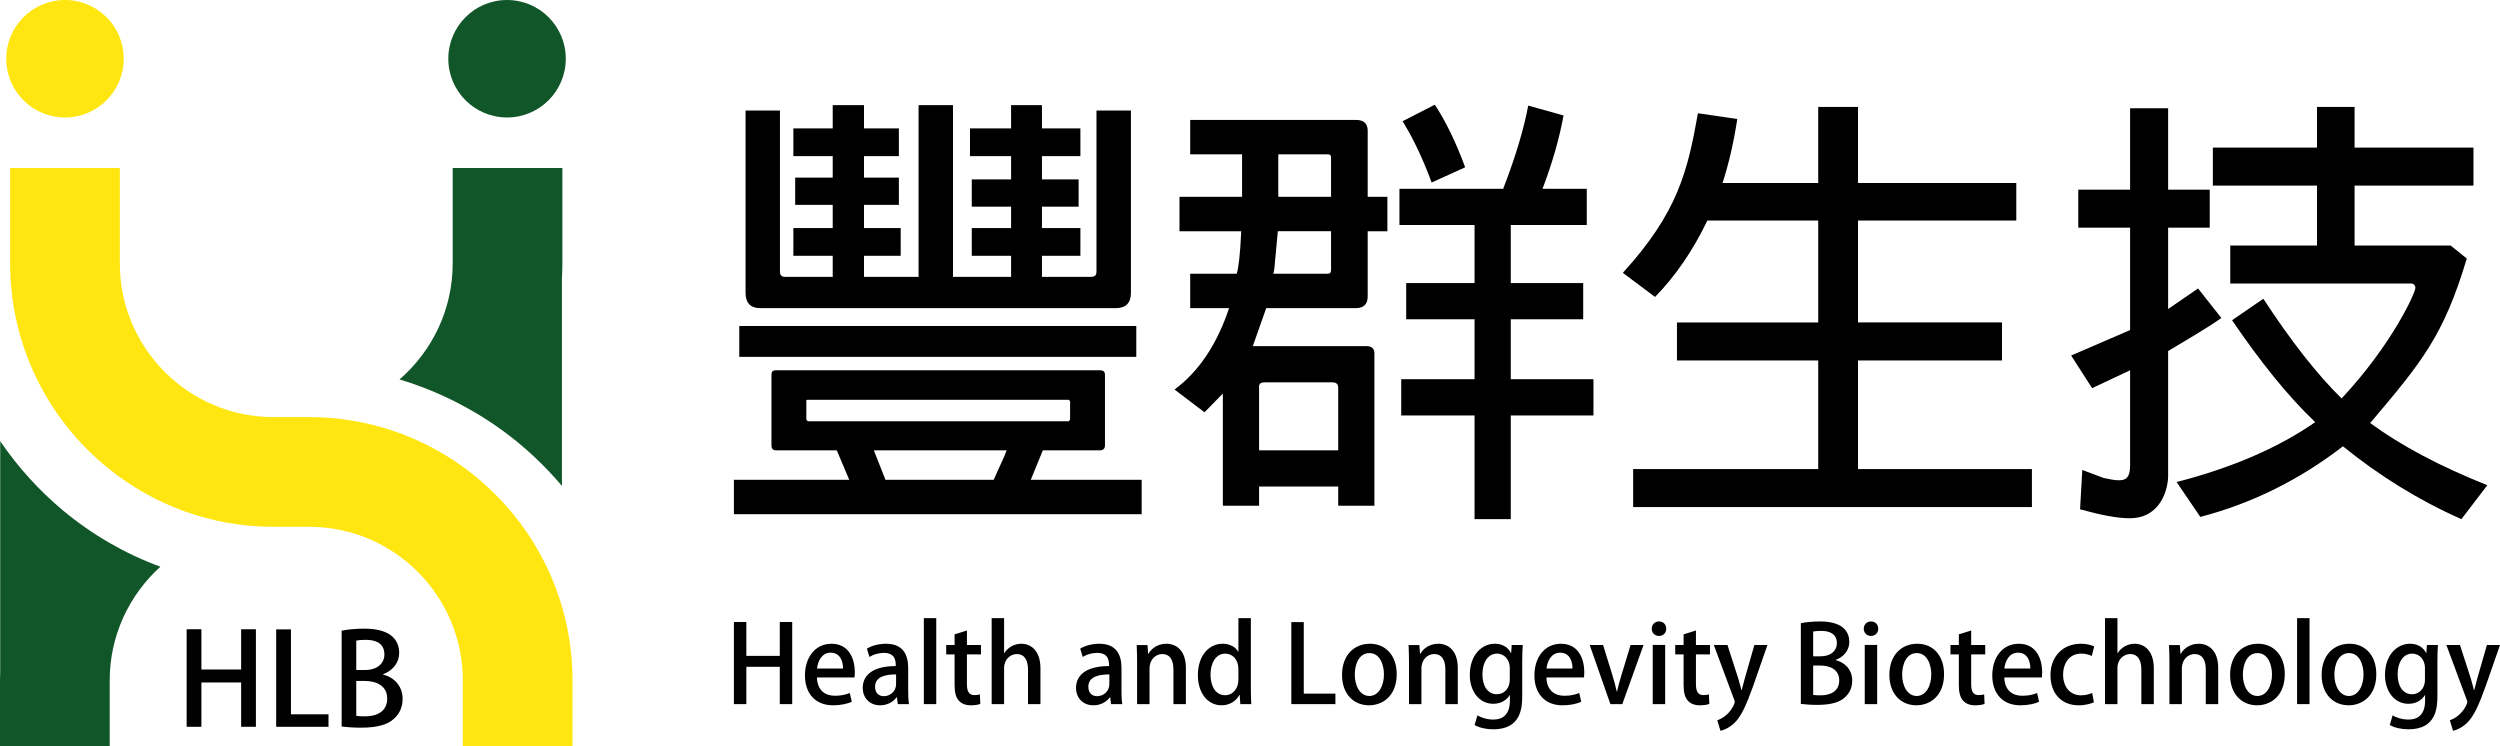 <?xml version="1.0" encoding="utf-8"?>
<!-- Generator: Adobe Illustrator 16.0.2, SVG Export Plug-In . SVG Version: 6.00 Build 0)  -->
<!DOCTYPE svg PUBLIC "-//W3C//DTD SVG 1.1//EN" "http://www.w3.org/Graphics/SVG/1.1/DTD/svg11.dtd">
<svg version="1.1" id="圖層_1" xmlns="http://www.w3.org/2000/svg" xmlns:xlink="http://www.w3.org/1999/xlink" x="0px" y="0px"
	 width="354.416px" height="105.787px" viewBox="0 0 354.416 105.787" enable-background="new 0 0 354.416 105.787"
	 xml:space="preserve">
<polygon points="36.278,103.034 34.185,103.034 34.185,96.753 28.552,96.753 28.552,103.034 26.46,103.034 26.46,89.207 
	28.552,89.207 28.552,94.911 34.185,94.911 34.185,89.207 36.278,89.207 "/>
<polygon points="46.57,103.034 39.153,103.034 39.153,89.226 41.247,89.226 41.247,101.265 46.57,101.265 "/>
<path d="M54.316,95.635c1.444,0.358,2.761,1.514,2.761,3.444c0,1.465-0.683,2.313-1.19,2.782c-0.92,0.884-2.437,1.299-4.71,1.299
	c-1.23,0-2.148-0.091-2.743-0.163V89.408c0.776-0.164,2.001-0.288,3.23-0.288c4.203,0,4.927,2.056,4.927,3.444
	c0,1.317-0.831,2.473-2.275,3.014V95.635z M51.789,94.983c1.66,0,2.706-0.92,2.706-2.201c0-1.661-1.334-2.075-2.635-2.075
	c-0.684,0-1.101,0.052-1.354,0.109v4.167H51.789z M50.507,101.481c0.306,0.055,0.722,0.073,1.265,0.073
	c1.677,0,3.121-0.706,3.121-2.527c0-1.823-1.57-2.492-3.176-2.492h-1.21V101.481z"/>
<path fill="#115629" d="M15.541,76.973c-2.352-1.357-4.58-2.911-6.659-4.646c-3.373-2.823-6.352-6.117-8.852-9.781v32.593
	C0.015,95.578,0,96.019,0,96.458v9.329h15.551v-9.329c0-6.393,2.785-12.129,7.185-16.119C20.231,79.426,17.829,78.294,15.541,76.973
	"/>
<path fill="#115629" d="M64.175,23.815v13.54c0,6.563-2.929,12.438-7.535,16.436c2.837,0.85,5.559,1.955,8.143,3.281
	c2.261,1.156,4.42,2.472,6.453,3.956c3.125,2.284,5.956,4.924,8.427,7.863V39.474c0.042-0.701,0.065-1.408,0.065-2.119v-13.54
	H64.175z"/>
<path fill="#FFE610" d="M65.87,66.352c-6.177-4.532-13.798-7.223-22.032-7.223H42.4h-0.374h-1.01h-2.253
	c-12.008,0-21.774-9.764-21.774-21.774v-8.155v-5.386H1.437v4.678v8.863c0,11.696,5.409,22.146,13.855,28.997
	c6.417,5.205,14.584,8.331,23.471,8.331h2.574h0.944H42.4h1.438c12.007,0,21.773,9.77,21.773,21.775v9.329h15.553v-9.329
	C81.164,84.11,75.134,73.151,65.87,66.352"/>
<path fill="#FFE610" d="M9.213,16.654c4.599,0,8.328-3.729,8.328-8.327S13.812,0,9.213,0C4.614,0,0.886,3.729,0.886,8.327
	S4.614,16.654,9.213,16.654"/>
<path fill="#115629" d="M71.882,16.654c4.599,0,8.328-3.729,8.328-8.327S76.481,0,71.882,0c-4.601,0-8.327,3.729-8.327,8.327
	S67.281,16.654,71.882,16.654"/>
<g>
	<path d="M120.396,68.021l-1.774-4.181H110c-0.446,0-0.632-0.255-0.632-0.7V53.128c0-0.441,0.186-0.635,0.632-0.635h45.951
		c0.445,0,0.696,0.193,0.696,0.635v10.013c0,0.445-0.251,0.7-0.696,0.7h-8.113l-1.711,4.181h15.722v4.878h-57.805v-4.878H120.396z
		 M104.806,46.216h56.282v4.377h-56.282V46.216z M143.339,36.266h-5.574v-3.93h5.574v-3.042h-5.574v-3.863h5.574v-3.3h-5.83v-3.926
		h5.83v-3.299h4.374v3.299h5.45v3.926h-5.45v3.3h5.199v3.863h-5.199v3.042h5.45v3.93h-5.45v2.981h6.91
		c0.571,0,0.82-0.194,0.82-0.761V15.671h4.883v25.857c0,1.395-0.697,2.158-2.153,2.158h-50.394c-1.393,0-2.083-0.763-2.083-2.158
		V15.671h4.875v22.816c0,0.566,0.256,0.761,0.759,0.761h6.72v-2.981h-5.578v-3.93h5.578v-3.294h-5.321v-3.865h5.321v-3.046h-5.578
		v-3.926h5.578v-3.299h4.436v3.299h4.944v3.926h-4.944v3.046h4.944v3.865h-4.944v3.294h5.201v3.93h-5.201v2.981h7.736v-24.34h4.879
		v24.34h8.238V36.266z M151.516,56.677H114.5c-0.189,0-0.252,0.063-0.189,0.187v2.6l0.189,0.255h37.016l0.188-0.255v-2.6
		L151.516,56.677z M125.528,68.021h15.341l1.518-3.36l0.32-0.82h-18.825L125.528,68.021z"/>
	<path d="M178.495,68.975v2.72h-5.135V55.787l-2.601,2.663l-4.248-3.229c3.428-2.535,6.024-6.402,7.732-11.541h-5.51v-4.877h6.593
		c0.25-0.759,0.506-2.788,0.636-6.021h-8.749V27.9h8.871v-6.018h-7.352v-4.881h23.512c1.08,0,1.649,0.506,1.649,1.52V27.9h2.792
		v4.882h-2.792v9.252c0,1.081-0.569,1.647-1.649,1.647h-12.737l-1.904,5.39h16.165c0.698,0,1.075,0.379,1.075,1.013v21.61h-5.131
		v-2.72H178.495z M178.495,63.841h11.218v-8.877c0-0.503-0.257-0.76-0.829-0.76h-9.627c-0.636,0-0.825,0.316-0.762,0.76V63.841z
		 M180.652,38.167l-0.13,0.636h7.735c0.312,0,0.441-0.19,0.441-0.507v-5.515h-7.544L180.652,38.167z M181.219,21.882V27.9h7.479
		v-5.576c0-0.319-0.13-0.442-0.441-0.442H181.219z M209.041,58.896h-10.395v-5.136h10.395v-8.495h-9.69v-5.133h9.69v-8.238h-10.645
		v-5.13h14.706c1.839-4.76,2.976-8.688,3.546-11.792l5.011,1.395c-0.572,3.104-1.526,6.59-2.982,10.397h6.275v5.13h-10.774v8.238
		h10.267v5.133h-10.267v8.495H225.9v5.136h-11.723v14.699h-5.137V58.896z M202.958,25.874c-1.395-3.803-2.854-6.653-4.118-8.686
		l4.563-2.345c1.52,2.285,2.979,5.263,4.308,8.875L202.958,25.874z"/>
	<path d="M257.761,66.502V51.101h-20.025v-5.391h20.025V31.261h-15.715c-2.034,4.244-4.507,7.858-7.418,10.836l-4.564-3.419
		c7.863-8.622,9.196-14.513,10.646-22.625l5.577,0.82c-0.502,3.297-1.201,6.338-2.087,9.066h13.561V15.164h5.643v10.775h22.438
		v5.322h-22.438v14.448h20.409v5.391h-20.409v15.401h24.653v5.385h-56.532v-5.385H257.761z"/>
	<path d="M301.976,46.791V32.276h-7.344v-5.389h7.344V15.352h5.392v11.535h5.895v5.389h-5.895v11.533l4.241-2.915l3.302,4.182
		c-1.843,1.332-5.007,3.168-7.543,4.69V67.45c0,1.836-1.013,6.021-5.454,6.021c-1.711,0-4.055-0.441-7.03-1.267l0.315-5.578
		l3.043,1.141c0.883,0.19,1.586,0.319,2.09,0.319c0.825,0,1.645-0.129,1.645-2.093v-13.5l-5.386,2.536l-2.974-4.626L301.976,46.791z
		 M348.946,73.598c-6.151-2.723-11.724-6.215-16.796-10.327c-6.15,4.751-12.929,8.112-20.221,10.009l-3.357-4.943
		c8.113-2.088,14.641-5.003,19.646-8.491c-3.862-3.676-7.729-8.493-11.787-14.45l4.436-3.042
		c3.931,6.019,7.604,10.707,11.093,14.135c7.227-7.736,10.46-15.023,10.46-15.659c0-0.509-0.385-0.697-0.83-0.631h-25.412v-5.388
		h12.294v-8.495h-14.762v-5.387h14.762v-5.765h5.329v5.765h16.854v5.387H333.8v8.495h13.62l2.288,1.839
		c-3.302,11.025-6.405,14.702-13.695,23.323c4.312,3.168,9.891,6.147,16.607,8.81L348.946,73.598z"/>
</g>
<g>
	<polygon points="112.31,99.82 110.548,99.82 110.548,94.53 105.806,94.53 105.806,99.82 104.043,99.82 104.043,88.177 
		105.806,88.177 105.806,92.981 110.548,92.981 110.548,88.177 112.31,88.177 	"/>
	<path d="M120.757,99.486c-0.592,0.274-1.519,0.502-2.659,0.502c-2.524,0-3.982-1.688-3.982-4.241c0-2.492,1.398-4.485,3.77-4.485
		c2.355,0,3.296,1.964,3.296,4.03c0,0.286-0.015,0.532-0.044,0.746h-5.32c0.045,1.882,1.215,2.598,2.539,2.598
		c0.927,0,1.564-0.168,2.111-0.396L120.757,99.486z M119.512,94.775c0.014-1.003-0.396-2.25-1.749-2.25
		c-1.293,0-1.84,1.277-1.932,2.25H119.512z"/>
	<path d="M128.75,97.828c0,0.716,0.015,1.443,0.121,1.992h-1.595l-0.123-0.974h-0.045c-0.471,0.653-1.292,1.142-2.339,1.142
		c-1.567,0-2.463-1.154-2.463-2.447c0-2.084,1.807-3.115,4.681-3.115c0-0.623,0-1.869-1.686-1.869c-0.747,0-1.505,0.226-2.039,0.576
		l-0.363-1.171c0.592-0.379,1.58-0.7,2.705-0.7c2.46,0,3.146,1.627,3.146,3.406V97.828z M127.033,95.609
		c-1.382,0-2.979,0.261-2.979,1.751c0,0.927,0.58,1.335,1.232,1.335c0.958,0,1.748-0.729,1.748-1.701V95.609z"/>
	<rect x="130.968" y="87.632" width="1.762" height="12.188"/>
	<path d="M135.328,89.928l1.749-0.548v2.063h1.99v1.325h-1.99v4.242c0,1.033,0.319,1.534,1.064,1.534
		c0.348,0,0.562-0.046,0.774-0.106l0.061,1.353c-0.305,0.122-0.775,0.198-1.368,0.198c-0.7,0-1.293-0.228-1.658-0.641
		c-0.427-0.455-0.623-1.155-0.623-2.249v-4.331h-1.186v-1.325h1.186V89.928z"/>
	<path d="M147.5,99.82h-1.763v-4.894c0-1.2-0.411-2.203-1.596-2.203c-0.865,0-1.794,0.713-1.794,1.975v5.122h-1.762V87.632h1.762
		v4.954h0.031c0.548-0.867,1.492-1.324,2.403-1.324c1.261,0,2.72,0.852,2.72,3.496V99.82z"/>
	<path d="M158.985,97.828c0,0.716,0.015,1.443,0.122,1.992h-1.594l-0.123-0.974h-0.044c-0.471,0.653-1.292,1.142-2.34,1.142
		c-1.567,0-2.463-1.154-2.463-2.447c0-2.084,1.809-3.115,4.683-3.115c0-0.623,0-1.869-1.688-1.869c-0.745,0-1.504,0.226-2.038,0.576
		l-0.365-1.171c0.593-0.379,1.58-0.7,2.707-0.7c2.461,0,3.145,1.627,3.145,3.406V97.828z M157.269,95.609
		c-1.382,0-2.979,0.261-2.979,1.751c0,0.927,0.579,1.335,1.23,1.335c0.959,0,1.749-0.729,1.749-1.701V95.609z"/>
	<path d="M168.119,99.82h-1.763v-4.91c0-1.184-0.395-2.187-1.596-2.187c-0.865,0-1.794,0.713-1.794,2.052v5.045h-1.763v-6.018
		c0-0.928-0.03-1.644-0.06-2.358h1.534l0.091,1.246h0.045c0.395-0.714,1.276-1.429,2.54-1.429c1.306,0,2.766,0.852,2.766,3.437
		V99.82z"/>
	<path d="M177.326,97.587c0,0.759,0.03,1.656,0.061,2.233h-1.55l-0.091-1.306h-0.045c-0.441,0.85-1.353,1.474-2.538,1.474
		c-1.9,0-3.344-1.688-3.344-4.271c0-2.843,1.626-4.456,3.495-4.456c1.081,0,1.855,0.489,2.22,1.126h0.031v-4.756h1.762V97.587z
		 M175.564,94.833c0-1.364-0.867-2.173-1.856-2.173c-1.35,0-2.096,1.34-2.096,2.995c0,1.641,0.729,2.903,2.067,2.903
		c1.14,0,1.885-1.004,1.885-2.173V94.833z"/>
	<polygon points="189.315,99.82 183.067,99.82 183.067,88.193 184.83,88.193 184.83,98.333 189.315,98.333 	"/>
	<path d="M198.006,95.567c0,3.128-2.037,4.421-3.923,4.421c-2.173,0-3.829-1.597-3.829-4.303c0-2.827,1.733-4.424,3.951-4.424
		C196.501,91.262,198.006,92.996,198.006,95.567 M194.146,92.586c-1.505,0-2.083,1.611-2.083,3.056c0,1.64,0.775,3.025,2.067,3.025
		c1.275,0,2.067-1.386,2.067-3.058C196.198,94.229,195.62,92.586,194.146,92.586"/>
	<path d="M206.666,99.82h-1.763v-4.91c0-1.184-0.395-2.187-1.595-2.187c-0.867,0-1.797,0.713-1.797,2.052v5.045h-1.763v-6.018
		c0-0.928-0.029-1.644-0.059-2.358h1.532l0.093,1.246h0.046c0.394-0.714,1.277-1.429,2.539-1.429c1.307,0,2.766,0.852,2.766,3.437
		V99.82z"/>
	<path d="M215.873,91.444c-0.044,0.593-0.075,1.293-0.075,2.417v4.774c0,1.671-0.137,4.756-4.104,4.756
		c-0.973,0-1.992-0.212-2.645-0.608l0.397-1.368c0.514,0.304,1.32,0.595,2.264,0.595c1.368,0,2.339-0.759,2.339-2.662v-0.804h-0.029
		c-0.426,0.716-1.248,1.23-2.326,1.23c-1.976,0-3.328-1.75-3.328-4.089c0-2.84,1.717-4.424,3.541-4.424
		c1.247,0,1.945,0.641,2.295,1.31h0.031l0.076-1.127H215.873z M214.036,94.683c0-1.109-0.731-2.022-1.809-2.022
		c-1.217,0-2.068,1.158-2.068,2.949c0,1.64,0.746,2.812,2.05,2.812c0.913,0,1.827-0.698,1.827-2.097V94.683z"/>
	<path d="M224.168,99.486c-0.591,0.274-1.518,0.502-2.658,0.502c-2.523,0-3.982-1.688-3.982-4.241c0-2.492,1.398-4.485,3.77-4.485
		c2.356,0,3.297,1.964,3.297,4.03c0,0.286-0.014,0.532-0.046,0.746h-5.319c0.046,1.882,1.216,2.598,2.541,2.598
		c0.926,0,1.563-0.168,2.11-0.396L224.168,99.486z M222.923,94.775c0.016-1.003-0.395-2.25-1.746-2.25
		c-1.293,0-1.841,1.277-1.932,2.25H222.923z"/>
	<path d="M232.997,91.444l-3.008,8.376h-1.689l-2.931-8.376h1.897l1.371,4.455c0.226,0.729,0.41,1.428,0.561,2.126h0.045
		c0.153-0.698,0.351-1.381,0.562-2.11l1.355-4.471H232.997z"/>
	<path d="M235.182,90.155c-0.607,0-1.017-0.459-1.017-1.021c0-0.592,0.426-1.034,1.035-1.034s1.016,0.442,1.016,1.034
		C236.216,89.696,235.823,90.155,235.182,90.155 M236.066,99.82h-1.763v-8.389h1.763V99.82z"/>
	<path d="M238.677,89.928l1.75-0.548v2.063h1.989v1.325h-1.989v4.242c0,1.033,0.318,1.534,1.063,1.534
		c0.35,0,0.563-0.046,0.774-0.106l0.062,1.353c-0.305,0.122-0.774,0.198-1.367,0.198c-0.698,0-1.294-0.228-1.658-0.641
		c-0.427-0.455-0.624-1.155-0.624-2.249v-4.331h-1.185v-1.325h1.185V89.928z"/>
	<path d="M250.562,91.444l-2.022,5.806c-0.988,2.755-1.687,4.305-2.69,5.276c-0.759,0.702-1.535,0.987-1.945,1.079l-0.454-1.491
		c1.823-0.652,2.476-2.354,2.476-2.582c0-0.092-0.016-0.197-0.091-0.365l-2.871-7.723h1.932l1.518,4.711
		c0.166,0.547,0.333,1.188,0.455,1.673h0.046c0.124-0.484,0.288-1.108,0.442-1.673l1.353-4.711H250.562z"/>
	<path d="M260.254,93.588c1.218,0.307,2.327,1.278,2.327,2.905c0,1.229-0.578,1.944-1.004,2.341
		c-0.774,0.742-2.051,1.095-3.966,1.095c-1.033,0-1.809-0.08-2.312-0.139V88.345c0.653-0.136,1.688-0.244,2.72-0.244
		c3.542,0,4.15,1.735,4.15,2.905c0,1.107-0.698,2.08-1.916,2.539V93.588z M258.127,93.041c1.399,0,2.281-0.775,2.281-1.854
		c0-1.397-1.124-1.747-2.219-1.747c-0.578,0-0.929,0.047-1.143,0.092v3.51H258.127z M257.047,98.515
		c0.261,0.044,0.609,0.059,1.064,0.059c1.415,0,2.631-0.591,2.631-2.126c0-1.537-1.323-2.098-2.674-2.098h-1.021V98.515z"/>
	<path d="M265.238,90.155c-0.608,0-1.019-0.459-1.019-1.021c0-0.592,0.426-1.034,1.033-1.034c0.609,0,1.019,0.442,1.019,1.034
		C266.271,89.696,265.876,90.155,265.238,90.155 M266.12,99.82h-1.762v-8.389h1.762V99.82z"/>
	<path d="M275.602,95.567c0,3.128-2.033,4.421-3.921,4.421c-2.174,0-3.832-1.597-3.832-4.303c0-2.827,1.734-4.424,3.954-4.424
		C274.099,91.262,275.602,92.996,275.602,95.567 M271.74,92.586c-1.503,0-2.08,1.611-2.08,3.056c0,1.64,0.775,3.025,2.066,3.025
		c1.276,0,2.065-1.386,2.065-3.058C273.792,94.229,273.214,92.586,271.74,92.586"/>
	<path d="M277.696,89.928l1.751-0.548v2.063h1.989v1.325h-1.989v4.242c0,1.033,0.318,1.534,1.062,1.534
		c0.35,0,0.563-0.046,0.774-0.106l0.063,1.353c-0.305,0.122-0.774,0.198-1.368,0.198c-0.699,0-1.291-0.228-1.658-0.641
		c-0.426-0.455-0.623-1.155-0.623-2.249v-4.331h-1.185v-1.325h1.185V89.928z"/>
	<path d="M289.078,99.486c-0.591,0.274-1.52,0.502-2.657,0.502c-2.526,0-3.984-1.688-3.984-4.241c0-2.492,1.4-4.485,3.771-4.485
		c2.356,0,3.297,1.964,3.297,4.03c0,0.286-0.015,0.532-0.043,0.746h-5.321c0.047,1.882,1.218,2.598,2.538,2.598
		c0.928,0,1.566-0.168,2.113-0.396L289.078,99.486z M287.833,94.775c0.016-1.003-0.395-2.25-1.748-2.25
		c-1.292,0-1.841,1.277-1.933,2.25H287.833z"/>
	<path d="M296.843,99.563c-0.395,0.182-1.186,0.426-2.157,0.426c-2.417,0-3.999-1.655-3.999-4.271c0-2.539,1.643-4.456,4.332-4.456
		c0.806,0,1.505,0.199,1.87,0.381l-0.35,1.354c-0.304-0.15-0.791-0.336-1.504-0.336c-1.644,0-2.555,1.34-2.555,2.981
		c0,1.837,1.078,2.932,2.538,2.932c0.701,0,1.186-0.165,1.581-0.333L296.843,99.563z"/>
	<path d="M305.338,99.82h-1.766v-4.894c0-1.2-0.408-2.203-1.596-2.203c-0.864,0-1.793,0.713-1.793,1.975v5.122h-1.763V87.632h1.763
		v4.954h0.031c0.547-0.867,1.489-1.324,2.402-1.324c1.259,0,2.721,0.852,2.721,3.496V99.82z"/>
	<path d="M314.468,99.82h-1.762v-4.91c0-1.184-0.396-2.187-1.596-2.187c-0.867,0-1.795,0.713-1.795,2.052v5.045h-1.762v-6.018
		c0-0.928-0.029-1.644-0.062-2.358h1.534l0.09,1.246h0.048c0.394-0.714,1.278-1.429,2.536-1.429c1.308,0,2.768,0.852,2.768,3.437
		V99.82z"/>
	<path d="M323.906,95.567c0,3.128-2.038,4.421-3.921,4.421c-2.176,0-3.831-1.597-3.831-4.303c0-2.827,1.733-4.424,3.952-4.424
		C322.402,91.262,323.906,92.996,323.906,95.567 M320.044,92.586c-1.504,0-2.082,1.611-2.082,3.056c0,1.64,0.773,3.025,2.065,3.025
		c1.279,0,2.066-1.386,2.066-3.058C322.094,94.229,321.519,92.586,320.044,92.586"/>
	<rect x="325.65" y="87.632" width="1.764" height="12.188"/>
	<path d="M336.88,95.567c0,3.128-2.038,4.421-3.922,4.421c-2.173,0-3.829-1.597-3.829-4.303c0-2.827,1.732-4.424,3.948-4.424
		C335.375,91.262,336.88,92.996,336.88,95.567 M333.02,92.586c-1.503,0-2.084,1.611-2.084,3.056c0,1.64,0.775,3.025,2.067,3.025
		c1.277,0,2.066-1.386,2.066-3.058C335.07,94.229,334.494,92.586,333.02,92.586"/>
	<path d="M345.619,91.444c-0.047,0.593-0.077,1.293-0.077,2.417v4.774c0,1.671-0.138,4.756-4.104,4.756
		c-0.973,0-1.992-0.212-2.646-0.608l0.396-1.368c0.518,0.304,1.322,0.595,2.266,0.595c1.369,0,2.341-0.759,2.341-2.662v-0.804
		h-0.031c-0.426,0.716-1.249,1.23-2.325,1.23c-1.975,0-3.328-1.75-3.328-4.089c0-2.84,1.715-4.424,3.541-4.424
		c1.246,0,1.947,0.641,2.296,1.31h0.029l0.076-1.127H345.619z M343.777,94.683c0-1.109-0.728-2.022-1.808-2.022
		c-1.214,0-2.065,1.158-2.065,2.949c0,1.64,0.742,2.812,2.051,2.812c0.91,0,1.822-0.698,1.822-2.097V94.683z"/>
	<path d="M354.416,91.444l-2.024,5.806c-0.985,2.755-1.685,4.305-2.688,5.276c-0.761,0.702-1.536,0.987-1.944,1.079l-0.46-1.491
		c1.824-0.652,2.48-2.354,2.48-2.582c0-0.092-0.017-0.197-0.094-0.365l-2.87-7.723h1.927l1.522,4.711
		c0.167,0.547,0.336,1.188,0.455,1.673h0.045c0.122-0.484,0.29-1.108,0.442-1.673l1.352-4.711H354.416z"/>
</g>
</svg>
